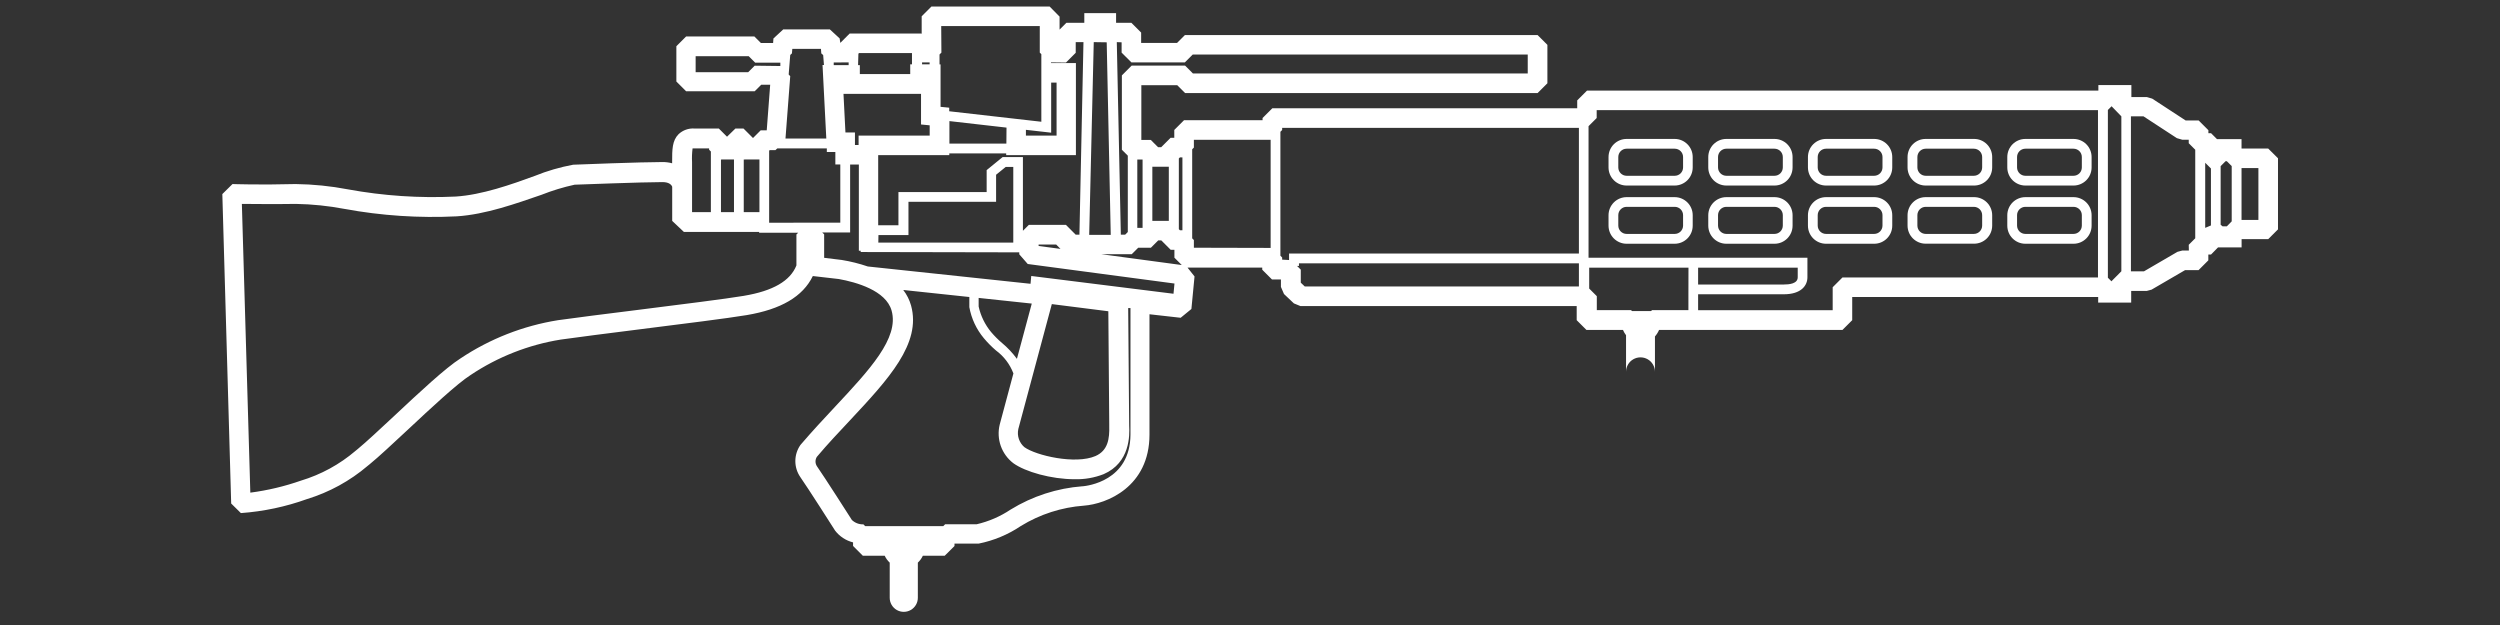 ﻿<?xml version="1.0" encoding="UTF-8" standalone="no"?>
<!DOCTYPE svg PUBLIC "-//W3C//DTD SVG 20010904//EN" "http://www.w3.org/TR/2001/REC-SVG-20010904/DTD/svg10.dtd">
<svg version="1.1" id="Frosty Editor v1.0.4.5" xmlns="http://www.w3.org/2000/svg" d1p1:xlink="http://www.w3.org/1999/xlink" viewBox="0 0 384 96" xmlns:d1p1="xmlns">
  <rect x="0" y="0" width="384" height="96" fill="#333333" stroke="none"/>
  <path stroke="none" fill="none" d="M 128.060,9.980 C 128.823,9.980 129.587,9.980 130.350,9.980 130.350,9.847 130.350,9.713 130.350,9.580 129.573,9.580 128.797,9.580 128.020,9.580 128.033,9.713 128.047,9.847 128.060,9.980 128.060,9.980 128.060,9.980 128.060,9.980 Z " />
  <path stroke="none" fill="none" d="M 121.130,11.450 C 121.210,11.537 121.290,11.623 121.370,11.710 121.127,14.903 120.883,18.097 120.640,21.290 122.730,21.290 124.820,21.290 126.910,21.290 126.717,17.520 126.523,13.750 126.330,9.980 126.403,9.980 126.477,9.980 126.550,9.980 126.510,9.473 126.470,8.967 126.430,8.460 126.333,8.373 126.237,8.287 126.140,8.200 126.123,7.970 126.107,7.740 126.090,7.510 124.623,7.510 123.157,7.510 121.690,7.510 121.673,7.740 121.657,7.970 121.640,8.200 121.553,8.280 121.467,8.360 121.380,8.440 121.297,9.443 121.213,10.447 121.130,11.450 121.130,11.450 121.130,11.450 121.130,11.450 Z " />
  <path stroke="none" fill="none" d="M 144.290,9.880 C 144.343,9.880 144.397,9.880 144.450,9.880 144.457,12.053 144.463,14.227 144.470,16.400 144.913,16.447 145.357,16.493 145.800,16.540 145.800,16.723 145.800,16.907 145.800,17.090 150.520,17.627 155.240,18.163 159.960,18.700 159.960,15.243 159.960,11.787 159.960,8.330 159.880,8.247 159.800,8.163 159.720,8.080 159.720,6.720 159.720,5.360 159.720,4.000 154.670,4.000 149.620,4.000 144.570,4.000 144.570,5.360 144.570,6.720 144.570,8.080 144.477,8.177 144.383,8.273 144.290,8.370 144.290,8.873 144.290,9.377 144.290,9.880 144.290,9.880 144.290,9.880 144.290,9.880 Z " />
  <path stroke="none" fill="none" d="M 141.630,9.580 C 142.017,9.580 142.403,9.580 142.790,9.580 142.790,9.680 142.790,9.780 142.790,9.880 142.403,9.880 142.017,9.880 141.630,9.880 141.630,9.780 141.630,9.680 141.630,9.580 Z " />
  <path stroke="none" fill="none" d="M 155.650,25.630 C 155.263,25.630 154.877,25.630 154.490,25.630 153.997,26.033 153.503,26.437 153.010,26.840 153.010,28.227 153.010,29.613 153.010,31.000 148.517,31.000 144.023,31.000 139.530,31.000 139.530,32.703 139.530,34.407 139.530,36.110 137.993,36.110 136.457,36.110 134.920,36.110 134.920,36.480 134.920,36.850 134.920,37.220 141.830,37.233 148.740,37.247 155.650,37.260 155.650,33.383 155.650,29.507 155.650,25.630 155.650,25.630 155.650,25.630 155.650,25.630 Z " />
  <path stroke="none" fill="none" d="M 119.780,9.580 C 118.493,9.580 117.207,9.580 115.920,9.580 115.600,9.263 115.280,8.947 114.960,8.630 112.270,8.630 109.580,8.630 106.890,8.630 106.890,9.437 106.890,10.243 106.890,11.050 109.580,11.050 112.270,11.050 114.960,11.050 115.280,10.730 115.600,10.410 115.920,10.090 117.193,10.090 118.467,10.090 119.740,10.090 119.753,9.920 119.767,9.750 119.780,9.580 119.780,9.580 119.780,9.580 119.780,9.580 Z " />
  <path stroke="none" fill="none" d="M 132.120,11.420 C 134.700,11.407 137.280,11.393 139.860,11.380 139.860,10.880 139.860,10.380 139.860,9.880 139.950,9.880 140.040,9.880 140.130,9.880 140.130,9.320 140.130,8.760 140.130,8.200 140.113,8.183 140.097,8.167 140.080,8.150 137.370,8.150 134.660,8.150 131.950,8.150 131.917,8.183 131.883,8.217 131.850,8.250 131.850,8.827 131.850,9.403 131.850,9.980 131.940,9.980 132.030,9.980 132.120,9.980 132.120,10.460 132.120,10.940 132.120,11.420 132.120,11.420 132.120,11.420 132.120,11.420 Z " />
  <path stroke="none" fill="none" d="M 106.290,25.470 C 106.290,25.470 106.290,25.470 106.290,25.470 106.290,25.470 106.290,25.470 106.290,25.470 106.290,25.723 106.290,25.977 106.290,26.230 106.290,27.540 106.290,28.610 106.290,28.610 106.290,28.610 106.290,28.610 106.290,28.610 106.290,29.917 106.290,31.223 106.290,32.530 107.253,32.530 108.217,32.530 109.180,32.530 109.180,29.443 109.180,26.357 109.180,23.270 109.090,23.180 109.000,23.090 108.910,23.000 108.910,22.927 108.910,22.853 108.910,22.780 108.160,22.780 107.410,22.780 106.660,22.780 106.567,22.780 106.473,22.780 106.380,22.780 106.284,23.476 106.250,24.178 106.280,24.880 106.283,25.077 106.287,25.273 106.290,25.470 Z " />
  <path stroke="none" fill="none" d="M 153.920,52.690 C 154.775,53.405 155.541,54.221 156.200,55.120 156.960,52.290 157.720,49.460 158.480,46.630 155.760,46.340 153.040,46.050 150.320,45.760 150.320,46.200 150.320,46.640 150.320,47.080 150.636,48.520 151.291,49.864 152.230,51.000 152.746,51.609 153.311,52.174 153.920,52.690 153.920,52.690 153.920,52.690 153.920,52.690 Z " />
  <path stroke="none" fill="none" d="M 157.340,68.690 C 159.130,69.980 165.180,71.390 168.260,70.060 170.260,69.210 170.430,67.350 170.380,65.460 170.380,65.357 170.380,65.253 170.380,65.150 170.333,59.373 170.287,53.597 170.240,47.820 167.347,47.453 164.453,47.087 161.560,46.720 159.843,53.120 158.127,59.520 156.410,65.920 156.189,66.944 156.546,68.007 157.340,68.690 157.340,68.690 157.340,68.690 157.340,68.690 Z " />
  <path stroke="none" fill="none" d="M 114.230,24.500 C 115.033,24.500 115.837,24.500 116.640,24.500 116.640,27.197 116.640,29.893 116.640,32.590 115.837,32.590 115.033,32.590 114.230,32.590 114.230,29.893 114.230,27.197 114.230,24.500 Z " />
  <path stroke="none" fill="none" d="M 133.330,40.940 C 141.663,41.827 149.997,42.713 158.330,43.600 158.367,43.200 158.403,42.800 158.440,42.400 165.723,43.323 173.007,44.247 180.290,45.170 180.340,44.647 180.390,44.123 180.440,43.600 172.927,42.600 165.413,41.600 157.900,40.600 157.467,40.103 157.033,39.607 156.600,39.110 156.600,39.010 156.600,38.910 156.600,38.810 148.480,38.793 140.360,38.777 132.240,38.760 132.240,38.693 132.240,38.627 132.240,38.560 132.147,38.560 132.053,38.560 131.960,38.560 131.960,34.130 131.960,29.700 131.960,25.270 131.513,25.270 131.067,25.270 130.620,25.270 130.620,28.750 130.620,32.230 130.620,35.710 129.180,35.710 127.740,35.710 126.300,35.710 126.397,35.807 126.493,35.903 126.590,36.000 126.590,37.200 126.590,38.400 126.590,39.600 127.503,39.703 128.417,39.807 129.330,39.910 130.689,40.131 132.027,40.465 133.330,40.910 133.330,40.920 133.330,40.930 133.330,40.940 Z " />
  <path stroke="none" fill="none" d="M 110.680,24.500 C 111.363,24.500 112.047,24.500 112.730,24.500 112.730,27.197 112.730,29.893 112.730,32.590 112.047,32.590 111.363,32.590 110.680,32.590 110.680,29.893 110.680,27.197 110.680,24.500 Z " />
  <path stroke="none" fill="none" d="M 122.370,36.000 C 122.460,35.910 122.550,35.820 122.640,35.730 120.640,35.730 118.640,35.730 116.640,35.730 116.640,35.687 116.640,35.643 116.640,35.600 112.787,35.600 108.933,35.600 105.080,35.600 104.483,35.037 103.887,34.473 103.290,33.910 103.290,32.157 103.290,30.403 103.290,28.650 103.180,28.340 102.830,27.930 101.800,27.930 98.800,27.930 88.400,28.320 88.300,28.330 86.557,28.710 84.848,29.231 83.190,29.890 79.370,31.240 74.610,32.890 70.190,33.190 64.407,33.464 58.611,33.064 52.920,32.000 50.460,31.531 47.964,31.273 45.460,31.230 41.810,31.330 38.860,31.310 37.150,31.230 37.573,46.013 37.997,60.797 38.420,75.580 41.063,75.236 43.664,74.619 46.180,73.740 49.271,72.810 52.135,71.247 54.590,69.150 54.700,69.060 54.810,68.970 54.920,68.880 56.230,67.810 58.340,65.880 60.570,63.760 64.430,60.160 68.420,56.430 70.690,54.980 75.209,51.964 80.325,49.958 85.690,49.100 88.290,48.730 92.900,48.100 97.790,47.540 104.530,46.690 111.500,45.820 114.230,45.360 118.710,44.610 121.370,43.070 122.360,40.650 122.340,39.450 122.350,37.470 122.370,36.000 122.370,36.000 122.370,36.000 122.370,36.000 Z " />
  <path stroke="none" fill="none" d="M 145.830,22.060 C 148.750,22.060 151.670,22.060 154.590,22.060 154.590,21.240 154.590,20.420 154.590,19.600 151.663,19.267 148.737,18.933 145.810,18.600 145.817,19.753 145.823,20.907 145.830,22.060 145.830,22.060 145.830,22.060 145.830,22.060 Z " />
  <path stroke="none" fill="none" d="M 177.040,25.610 C 177.883,25.610 178.727,25.610 179.570,25.610 179.570,28.383 179.570,31.157 179.570,33.930 178.727,33.930 177.883,33.930 177.040,33.930 177.040,31.157 177.040,28.383 177.040,25.610 Z " />
  <path stroke="none" fill="none" d="M 181.070,35.200 C 181.123,35.257 181.177,35.313 181.230,35.370 181.360,35.370 181.490,35.370 181.620,35.370 181.620,31.640 181.620,27.910 181.620,24.180 181.490,24.180 181.360,24.180 181.230,24.180 181.177,24.233 181.123,24.287 181.070,24.340 181.070,27.960 181.070,31.580 181.070,35.200 181.070,35.200 181.070,35.200 181.070,35.200 Z " />
  <path stroke="none" fill="none" d="M 173.240,47.300 C 173.290,53.327 173.340,59.353 173.390,65.380 173.390,66.780 173.550,71.040 169.470,72.810 168.057,73.364 166.547,73.629 165.030,73.590 161.390,73.590 157.420,72.430 155.600,71.130 153.781,69.740 152.960,67.403 153.510,65.180 154.210,62.567 154.910,59.953 155.610,57.340 155.074,55.930 154.144,54.705 152.930,53.810 152.259,53.239 151.637,52.614 151.070,51.940 149.926,50.570 149.157,48.926 148.840,47.170 148.840,46.647 148.840,46.123 148.840,45.600 145.457,45.240 142.073,44.880 138.690,44.520 139.238,45.233 139.646,46.044 139.890,46.910 141.530,52.750 136.420,58.210 130.500,64.550 128.830,66.340 127.100,68.190 125.420,70.150 125.142,70.586 125.142,71.144 125.420,71.580 126.540,73.180 130.630,79.580 130.800,79.850 130.800,79.850 130.800,79.850 130.800,79.850 131.275,80.303 131.914,80.545 132.570,80.520 132.660,80.610 132.750,80.700 132.840,80.790 136.840,80.790 140.840,80.790 144.840,80.790 144.933,80.697 145.027,80.603 145.120,80.510 147.520,80.510 149.450,80.510 149.950,80.510 151.812,80.083 153.581,79.321 155.170,78.260 158.516,76.203 162.304,74.976 166.220,74.680 166.980,74.620 173.540,73.880 173.540,66.750 173.540,60.280 173.540,53.810 173.540,47.340 173.440,47.327 173.340,47.313 173.240,47.300 Z " />
  <path stroke="none" fill="none" d="M 174.730,24.500 C 175.000,24.500 175.270,24.500 175.540,24.500 175.540,28.017 175.540,31.533 175.540,35.050 175.270,35.050 175.000,35.050 174.730,35.050 174.730,31.533 174.730,28.017 174.730,24.500 Z " />
  <path stroke="none" fill="none" d="M 244.090,44.310 C 244.480,44.703 244.870,45.097 245.260,45.490 245.260,46.213 245.260,46.937 245.260,47.660 247.013,47.660 248.767,47.660 250.520,47.660 250.570,47.703 250.620,47.747 250.670,47.790 251.643,47.790 252.617,47.790 253.590,47.790 253.643,47.747 253.697,47.703 253.750,47.660 255.610,47.660 257.470,47.660 259.330,47.660 259.330,46.840 259.330,46.020 259.330,45.200 259.330,43.837 259.330,42.473 259.330,41.110 254.250,41.110 249.170,41.110 244.090,41.110 244.090,42.177 244.090,43.243 244.090,44.310 244.090,44.310 244.090,44.310 244.090,44.310 Z " />
  <path stroke="none" fill="none" d="M 324.350,16.320 C 324.160,16.510 323.970,16.700 323.780,16.890 323.780,25.477 323.780,34.063 323.780,42.650 323.970,42.843 324.160,43.037 324.350,43.230 324.350,43.210 324.350,43.190 324.350,43.170 324.850,42.670 325.350,42.170 325.850,41.670 325.850,33.737 325.850,25.803 325.850,17.870 325.350,17.353 324.850,16.837 324.350,16.320 324.350,16.320 324.350,16.320 324.350,16.320 Z " />
  <path stroke="none" fill="none" d="M 342.060,24.790 C 341.993,24.790 341.927,24.790 341.860,24.790 341.607,25.043 341.353,25.297 341.100,25.550 341.100,28.540 341.100,31.530 341.100,34.520 341.197,34.600 341.293,34.680 341.390,34.760 341.613,34.760 341.837,34.760 342.060,34.760 342.310,34.510 342.560,34.260 342.810,34.010 342.810,31.187 342.810,28.363 342.810,25.540 342.560,25.290 342.310,25.040 342.060,24.790 342.060,24.790 342.060,24.790 342.060,24.790 Z " />
  <path stroke="none" fill="none" d="M 157.590,20.830 C 159.157,20.830 160.723,20.830 162.290,20.830 162.290,18.117 162.290,15.403 162.290,12.690 162.013,12.690 161.737,12.690 161.460,12.690 161.460,15.253 161.460,17.817 161.460,20.380 160.170,20.233 158.880,20.087 157.590,19.940 157.590,20.237 157.590,20.533 157.590,20.830 157.590,20.830 157.590,20.830 157.590,20.830 Z " />
  <path stroke="none" fill="none" d="M 131.880,22.270 C 131.880,21.790 131.880,21.310 131.880,20.830 135.527,20.830 139.173,20.830 142.820,20.830 142.820,20.303 142.820,19.777 142.820,19.250 142.373,19.207 141.927,19.163 141.480,19.120 141.477,17.553 141.473,15.987 141.470,14.420 137.500,14.420 133.530,14.420 129.560,14.420 129.660,16.397 129.760,18.373 129.860,20.350 130.347,20.350 130.833,20.350 131.320,20.350 131.320,20.990 131.320,21.630 131.320,22.270 131.507,22.270 131.693,22.270 131.880,22.270 131.880,22.270 131.880,22.270 131.880,22.270 Z " />
  <path stroke="none" fill="none" d="M 129.080,25.270 C 128.827,25.270 128.573,25.270 128.320,25.270 128.320,24.630 128.320,23.990 128.320,23.350 127.883,23.350 127.447,23.350 127.010,23.350 127.000,23.163 126.990,22.977 126.980,22.790 124.453,22.790 121.927,22.790 119.400,22.790 119.303,22.880 119.207,22.970 119.110,23.060 118.817,23.060 118.523,23.060 118.230,23.060 118.200,23.090 118.170,23.120 118.140,23.150 118.140,26.837 118.140,30.523 118.140,34.210 121.787,34.210 125.433,34.210 129.080,34.210 129.080,31.230 129.080,28.250 129.080,25.270 129.080,25.270 129.080,25.270 129.080,25.270 Z " />
  <path stroke="none" fill="none" d="M 159.560,37.760 C 160.680,37.910 161.800,38.060 162.920,38.210 162.703,37.987 162.487,37.763 162.270,37.540 161.367,37.540 160.463,37.540 159.560,37.540 159.560,37.613 159.560,37.687 159.560,37.760 159.560,37.760 159.560,37.760 159.560,37.760 Z " />
  <path stroke="none" fill="none" d="M 161.460,9.690 C 162.737,9.690 164.013,9.690 165.290,9.690 165.290,14.403 165.290,19.117 165.290,23.830 161.723,23.830 158.157,23.830 154.590,23.830 154.590,23.740 154.590,23.650 154.590,23.560 151.673,23.560 148.757,23.560 145.840,23.560 145.840,23.650 145.840,23.740 145.840,23.830 142.200,23.830 138.560,23.830 134.920,23.830 134.920,27.423 134.920,31.017 134.920,34.610 135.957,34.610 136.993,34.610 138.030,34.610 138.030,32.907 138.030,31.203 138.030,29.500 142.523,29.500 147.017,29.500 151.510,29.500 151.510,28.373 151.510,27.247 151.510,26.120 152.327,25.457 153.143,24.793 153.960,24.130 155.023,24.130 156.087,24.130 157.150,24.130 157.150,27.903 157.150,31.677 157.150,35.450 157.453,35.147 157.757,34.843 158.060,34.540 159.963,34.540 161.867,34.540 163.770,34.540 164.270,35.043 164.770,35.547 165.270,36.050 165.457,36.050 165.643,36.050 165.830,36.050 166.040,26.190 166.250,16.330 166.460,6.470 166.063,6.470 165.667,6.470 165.270,6.470 165.270,7.007 165.270,7.543 165.270,8.080 164.770,8.580 164.270,9.080 163.770,9.580 163.000,9.580 162.230,9.580 161.460,9.580 161.460,9.617 161.460,9.653 161.460,9.690 161.460,9.690 161.460,9.690 161.460,9.690 Z " />
  <path stroke="none" fill="none" d="M 172.810,36.050 C 172.950,35.913 173.090,35.777 173.230,35.640 173.230,31.730 173.230,27.820 173.230,23.910 172.927,23.607 172.623,23.303 172.320,23.000 172.320,19.197 172.320,15.393 172.320,11.590 172.820,11.090 173.320,10.590 173.820,10.090 176.557,10.090 179.293,10.090 182.030,10.090 182.430,10.490 182.830,10.890 183.230,11.290 200.380,11.290 217.530,11.290 234.680,11.290 234.680,10.323 234.680,9.357 234.680,8.390 217.530,8.390 200.380,8.390 183.230,8.390 182.830,8.787 182.430,9.183 182.030,9.580 179.293,9.580 176.557,9.580 173.820,9.580 173.320,9.080 172.820,8.580 172.320,8.080 172.320,7.543 172.320,7.007 172.320,6.470 172.057,6.470 171.793,6.470 171.530,6.470 171.737,16.330 171.943,26.190 172.150,36.050 172.370,36.050 172.590,36.050 172.810,36.050 172.810,36.050 172.810,36.050 172.810,36.050 Z " />
  <path stroke="none" fill="none" d="M 170.650,36.050 C 170.443,26.190 170.237,16.330 170.030,6.470 169.340,6.470 168.650,6.470 167.960,6.470 167.753,16.330 167.547,26.190 167.340,36.050 168.443,36.050 169.547,36.050 170.650,36.050 170.650,36.050 170.650,36.050 170.650,36.050 Z " />
  <path stroke="none" fill="none" d="M 265.170,22.840 C 267.630,22.840 270.090,22.840 272.550,22.840 273.257,22.840 273.830,23.413 273.830,24.120 273.830,24.650 273.830,25.180 273.830,25.710 273.830,26.417 273.257,26.990 272.550,26.990 270.090,26.990 267.630,26.990 265.170,26.990 264.463,26.990 263.890,26.417 263.890,25.710 263.890,25.180 263.890,24.650 263.890,24.120 263.890,23.413 264.463,22.840 265.170,22.840 265.170,22.840 265.170,22.840 265.170,22.840 Z " />
  <path stroke="none" fill="none" d="M 180.370,38.370 C 180.180,38.370 179.990,38.370 179.800,38.370 179.320,37.890 178.840,37.410 178.360,36.930 178.200,36.930 178.040,36.930 177.880,36.930 177.510,37.303 177.140,37.677 176.770,38.050 176.120,38.050 175.470,38.050 174.820,38.050 174.487,38.383 174.153,38.717 173.820,39.050 172.273,39.050 170.727,39.050 169.180,39.050 173.287,39.603 177.393,40.157 181.500,40.710 181.123,40.333 180.747,39.957 180.370,39.580 180.370,39.177 180.370,38.773 180.370,38.370 180.370,38.370 180.370,38.370 180.370,38.370 Z " />
  <path stroke="none" fill="none" d="M 295.800,22.840 C 298.260,22.840 300.720,22.840 303.180,22.840 303.887,22.840 304.460,23.413 304.460,24.120 304.460,24.650 304.460,25.180 304.460,25.710 304.460,26.417 303.887,26.990 303.180,26.990 300.720,26.990 298.260,26.990 295.800,26.990 295.093,26.990 294.520,26.417 294.520,25.710 294.520,25.180 294.520,24.650 294.520,24.120 294.520,23.413 295.093,22.840 295.800,22.840 295.800,22.840 295.800,22.840 295.800,22.840 Z " />
  <path stroke="none" fill="none" d="M 280.480,31.780 C 282.940,31.780 285.400,31.780 287.860,31.780 288.567,31.780 289.140,32.353 289.140,33.060 289.140,33.590 289.140,34.120 289.140,34.650 289.140,35.357 288.567,35.930 287.860,35.930 285.400,35.930 282.940,35.930 280.480,35.930 279.773,35.930 279.200,35.357 279.200,34.650 279.200,34.120 279.200,33.590 279.200,33.060 279.200,32.353 279.773,31.780 280.480,31.780 280.480,31.780 280.480,31.780 280.480,31.780 Z " />
  <path stroke="none" fill="none" d="M 311.110,31.780 C 313.570,31.780 316.030,31.780 318.490,31.780 319.197,31.780 319.770,32.353 319.770,33.060 319.770,33.590 319.770,34.120 319.770,34.650 319.770,35.357 319.197,35.930 318.490,35.930 316.030,35.930 313.570,35.930 311.110,35.930 310.403,35.930 309.830,35.357 309.830,34.650 309.830,34.120 309.830,33.590 309.830,33.060 309.830,32.353 310.403,31.780 311.110,31.780 311.110,31.780 311.110,31.780 311.110,31.780 Z " />
  <path stroke="none" fill="none" d="M 280.480,22.840 C 282.940,22.840 285.400,22.840 287.860,22.840 288.567,22.840 289.140,23.413 289.140,24.120 289.140,24.650 289.140,25.180 289.140,25.710 289.140,26.417 288.567,26.990 287.860,26.990 285.400,26.990 282.940,26.990 280.480,26.990 279.773,26.990 279.200,26.417 279.200,25.710 279.200,25.180 279.200,24.650 279.200,24.120 279.200,23.413 279.773,22.840 280.480,22.840 280.480,22.840 280.480,22.840 280.480,22.840 Z " />
  <path stroke="none" fill="none" d="M 295.800,31.780 C 298.260,31.780 300.720,31.780 303.180,31.780 303.887,31.780 304.460,32.353 304.460,33.060 304.460,33.590 304.460,34.120 304.460,34.650 304.460,35.357 303.887,35.930 303.180,35.930 300.720,35.930 298.260,35.930 295.800,35.930 295.093,35.930 294.520,35.357 294.520,34.650 294.520,34.120 294.520,33.590 294.520,33.060 294.520,32.353 295.093,31.780 295.800,31.780 295.800,31.780 295.800,31.780 295.800,31.780 Z " />
  <path stroke="none" fill="none" d="M 311.110,22.840 C 313.570,22.840 316.030,22.840 318.490,22.840 319.197,22.840 319.770,23.413 319.770,24.120 319.770,24.650 319.770,25.180 319.770,25.710 319.770,26.417 319.197,26.990 318.490,26.990 316.030,26.990 313.570,26.990 311.110,26.990 310.403,26.990 309.830,26.417 309.830,25.710 309.830,25.180 309.830,24.650 309.830,24.120 309.830,23.413 310.403,22.840 311.110,22.840 311.110,22.840 311.110,22.840 311.110,22.840 Z " />
  <path stroke="none" fill="none" d="M 344.310,25.810 C 345.173,25.810 346.037,25.810 346.900,25.810 346.900,28.453 346.900,31.097 346.900,33.740 346.037,33.740 345.173,33.740 344.310,33.740 344.310,31.097 344.310,28.453 344.310,25.810 Z " />
  <path stroke="none" fill="none" d="M 276.130,42.590 C 276.130,42.097 276.130,41.603 276.130,41.110 271.030,41.110 265.930,41.110 260.830,41.110 260.830,41.973 260.830,42.837 260.830,43.700 265.220,43.700 269.610,43.700 274.000,43.700 274.800,43.700 276.130,43.550 276.130,42.590 276.130,42.590 276.130,42.590 276.130,42.590 Z " />
  <path stroke="none" fill="none" d="M 339.600,25.790 C 339.307,25.497 339.013,25.203 338.720,24.910 338.720,28.257 338.720,31.603 338.720,34.950 339.013,34.813 339.307,34.677 339.600,34.540 339.600,31.623 339.600,28.707 339.600,25.790 339.600,25.790 339.600,25.790 339.600,25.790 Z " />
  <path stroke="none" fill="none" d="M 337.220,22.970 C 336.883,22.633 336.547,22.297 336.210,21.960 336.210,21.793 336.210,21.627 336.210,21.460 335.883,21.460 335.557,21.460 335.230,21.460 334.960,21.380 334.690,21.300 334.420,21.220 332.710,20.103 331.000,18.987 329.290,17.870 328.643,17.870 327.997,17.870 327.350,17.870 327.350,25.803 327.350,33.737 327.350,41.670 328.010,41.670 328.670,41.670 329.330,41.670 331.047,40.673 332.763,39.677 334.480,38.680 334.730,38.613 334.980,38.547 335.230,38.480 335.557,38.480 335.883,38.480 336.210,38.480 336.210,38.183 336.210,37.887 336.210,37.590 336.547,37.250 336.883,36.910 337.220,36.570 337.220,32.037 337.220,27.503 337.220,22.970 337.220,22.970 337.220,22.970 337.220,22.970 Z " />
  <path stroke="none" fill="none" d="M 318.530,28.490 C 316.053,28.490 313.577,28.490 311.100,28.490 310.363,28.490 309.656,28.197 309.134,27.676 308.613,27.154 308.320,26.447 308.320,25.710 308.320,25.177 308.320,24.643 308.320,24.110 308.320,23.373 308.613,22.666 309.134,22.144 309.656,21.623 310.363,21.330 311.100,21.330 313.563,21.330 316.027,21.330 318.490,21.330 319.227,21.330 319.934,21.623 320.456,22.144 320.977,22.666 321.270,23.373 321.270,24.110 321.270,24.643 321.270,25.177 321.270,25.710 321.270,26.447 320.977,27.154 320.456,27.676 319.934,28.197 319.227,28.490 318.490,28.490 318.503,28.490 318.517,28.490 318.530,28.490 Z M 321.310,34.650 C 321.310,36.185 320.065,37.430 318.530,37.430 316.053,37.430 313.577,37.430 311.100,37.430 309.565,37.430 308.320,36.185 308.320,34.650 308.320,34.117 308.320,33.583 308.320,33.050 308.320,32.313 308.613,31.606 309.134,31.084 309.656,30.563 310.363,30.270 311.100,30.270 313.563,30.270 316.027,30.270 318.490,30.270 319.227,30.270 319.934,30.563 320.456,31.084 320.977,31.606 321.270,32.313 321.270,33.050 321.283,33.583 321.297,34.117 321.310,34.650 Z M 306.000,25.720 C 306.000,26.457 305.707,27.164 305.186,27.686 304.664,28.207 303.957,28.500 303.220,28.500 300.757,28.500 298.293,28.500 295.830,28.500 295.082,28.513 294.361,28.225 293.828,27.700 293.296,27.175 292.997,26.458 293.000,25.710 293.000,25.177 293.000,24.643 293.000,24.110 293.000,23.373 293.293,22.666 293.814,22.144 294.336,21.623 295.043,21.330 295.780,21.330 298.243,21.330 300.707,21.330 303.170,21.330 303.918,21.317 304.639,21.605 305.172,22.130 305.704,22.655 306.003,23.372 306.000,24.120 306.000,24.653 306.000,25.187 306.000,25.720 Z M 306.000,34.650 C 306.000,36.185 304.755,37.430 303.220,37.430 300.757,37.430 298.293,37.430 295.830,37.430 295.084,37.443 294.364,37.156 293.832,36.634 293.300,36.111 293.000,35.396 293.000,34.650 293.000,34.117 293.000,33.583 293.000,33.050 293.000,32.313 293.293,31.606 293.814,31.084 294.336,30.563 295.043,30.270 295.780,30.270 298.243,30.270 300.707,30.270 303.170,30.270 303.916,30.257 304.636,30.544 305.168,31.066 305.700,31.589 306.000,32.304 306.000,33.050 306.000,33.583 306.000,34.117 306.000,34.650 Z M 290.620,25.720 C 290.620,26.457 290.327,27.164 289.806,27.686 289.284,28.207 288.577,28.500 287.840,28.500 285.377,28.500 282.913,28.500 280.450,28.500 279.713,28.500 279.006,28.207 278.484,27.686 277.963,27.164 277.670,26.457 277.670,25.720 277.670,25.187 277.670,24.653 277.670,24.120 277.670,23.383 277.963,22.676 278.484,22.154 279.006,21.633 279.713,21.340 280.450,21.340 282.913,21.340 285.377,21.340 287.840,21.340 288.577,21.340 289.284,21.633 289.806,22.154 290.327,22.676 290.620,23.383 290.620,24.120 290.620,24.653 290.620,25.187 290.620,25.720 Z M 290.620,34.650 C 290.620,36.185 289.375,37.430 287.840,37.430 285.377,37.430 282.913,37.430 280.450,37.430 278.915,37.430 277.670,36.185 277.670,34.650 277.670,34.117 277.670,33.583 277.670,33.050 277.670,32.313 277.963,31.606 278.484,31.084 279.006,30.563 279.713,30.270 280.450,30.270 282.913,30.270 285.377,30.270 287.840,30.270 288.577,30.270 289.284,30.563 289.806,31.084 290.327,31.606 290.620,32.313 290.620,33.050 290.620,33.583 290.620,34.117 290.620,34.650 Z M 275.310,25.720 C 275.310,26.457 275.017,27.164 274.496,27.686 273.974,28.207 273.267,28.500 272.530,28.500 270.067,28.500 267.603,28.500 265.140,28.500 264.403,28.500 263.696,28.207 263.174,27.686 262.653,27.164 262.360,26.457 262.360,25.720 262.360,25.187 262.360,24.653 262.360,24.120 262.360,23.383 262.653,22.676 263.174,22.154 263.696,21.633 264.403,21.340 265.140,21.340 267.603,21.340 270.067,21.340 272.530,21.340 273.267,21.340 273.974,21.633 274.496,22.154 275.017,22.676 275.310,23.383 275.310,24.120 275.310,24.653 275.310,25.187 275.310,25.720 Z M 275.310,34.650 C 275.310,36.185 274.065,37.430 272.530,37.430 270.067,37.430 267.603,37.430 265.140,37.430 263.605,37.430 262.360,36.185 262.360,34.650 262.360,34.117 262.360,33.583 262.360,33.050 262.360,32.313 262.653,31.606 263.174,31.084 263.696,30.563 264.403,30.270 265.140,30.270 267.603,30.270 270.067,30.270 272.530,30.270 273.267,30.270 273.974,30.563 274.496,31.084 275.017,31.606 275.310,32.313 275.310,33.050 275.310,33.583 275.310,34.117 275.310,34.650 Z M 260.000,25.720 C 260.000,26.457 259.707,27.164 259.186,27.686 258.664,28.207 257.957,28.500 257.220,28.500 254.757,28.500 252.293,28.500 249.830,28.500 249.093,28.500 248.386,28.207 247.864,27.686 247.343,27.164 247.050,26.457 247.050,25.720 247.050,25.187 247.050,24.653 247.050,24.120 247.050,23.383 247.343,22.676 247.864,22.154 248.386,21.633 249.093,21.340 249.830,21.340 252.293,21.340 254.757,21.340 257.220,21.340 257.957,21.340 258.664,21.633 259.186,22.154 259.707,22.676 260.000,23.383 260.000,24.120 260.000,24.653 260.000,25.187 260.000,25.720 Z M 260.000,34.650 C 260.000,36.185 258.755,37.430 257.220,37.430 254.757,37.430 252.293,37.430 249.830,37.430 248.295,37.430 247.050,36.185 247.050,34.650 247.050,34.117 247.050,33.583 247.050,33.050 247.050,32.313 247.343,31.606 247.864,31.084 248.386,30.563 249.093,30.270 249.830,30.270 252.293,30.270 254.757,30.270 257.220,30.270 258.755,30.270 260.000,31.515 260.000,33.050 260.000,33.583 260.000,34.117 260.000,34.650 Z M 322.280,16.920 C 296.613,16.920 270.947,16.920 245.280,16.920 245.280,17.323 245.280,17.727 245.280,18.130 244.853,18.547 244.427,18.963 244.000,19.380 244.000,26.123 244.000,32.867 244.000,39.610 255.207,39.610 266.413,39.610 277.620,39.610 277.620,40.610 277.620,41.610 277.620,42.610 277.620,43.870 276.620,45.220 274.000,45.220 269.610,45.220 265.220,45.220 260.830,45.220 260.830,46.040 260.830,46.860 260.830,47.680 267.720,47.680 274.610,47.680 281.500,47.680 281.500,46.493 281.500,45.307 281.500,44.120 282.000,43.620 282.500,43.120 283.000,42.620 296.093,42.620 309.187,42.620 322.280,42.620 322.280,34.053 322.280,25.487 322.280,16.920 Z " />
  <path stroke="none" fill="none" d="M 242.510,43.970 C 242.510,42.793 242.510,41.617 242.510,40.440 228.183,40.440 213.857,40.440 199.530,40.440 199.530,40.577 199.530,40.713 199.530,40.850 199.430,40.850 199.330,40.850 199.230,40.850 199.420,41.037 199.610,41.223 199.800,41.410 199.800,42.077 199.800,42.743 199.800,43.410 200.003,43.603 200.207,43.797 200.410,43.990 214.443,43.990 228.477,43.990 242.510,43.990 242.510,43.983 242.510,43.977 242.510,43.970 242.510,43.970 242.510,43.970 242.510,43.970 Z " />
  <path stroke="none" fill="none" d="M 265.170,31.780 C 267.630,31.780 270.090,31.780 272.550,31.780 273.257,31.780 273.830,32.353 273.830,33.060 273.830,33.590 273.830,34.120 273.830,34.650 273.830,35.357 273.257,35.930 272.550,35.930 270.090,35.930 267.630,35.930 265.170,35.930 264.463,35.930 263.890,35.357 263.890,34.650 263.890,34.120 263.890,33.590 263.890,33.060 263.890,32.353 264.463,31.780 265.170,31.780 265.170,31.780 265.170,31.780 265.170,31.780 Z " />
  <path stroke="none" fill="none" d="M 249.860,22.840 C 252.320,22.840 254.780,22.840 257.240,22.840 257.947,22.840 258.520,23.413 258.520,24.120 258.520,24.650 258.520,25.180 258.520,25.710 258.520,26.417 257.947,26.990 257.240,26.990 254.780,26.990 252.320,26.990 249.860,26.990 249.153,26.990 248.580,26.417 248.580,25.710 248.580,25.180 248.580,24.650 248.580,24.120 248.580,23.413 249.153,22.840 249.860,22.840 249.860,22.840 249.860,22.840 249.860,22.840 Z " />
  <path stroke="none" fill="none" d="M 198.030,38.940 C 212.857,38.940 227.683,38.940 242.510,38.940 242.510,32.503 242.510,26.067 242.510,19.630 227.317,19.630 212.123,19.630 196.930,19.630 196.930,19.743 196.930,19.857 196.930,19.970 196.840,20.060 196.750,20.150 196.660,20.240 196.660,26.597 196.660,32.953 196.660,39.310 196.750,39.400 196.840,39.490 196.930,39.580 196.930,39.690 196.930,39.800 196.930,39.910 197.297,39.910 197.663,39.910 198.030,39.910 198.030,39.587 198.030,39.263 198.030,38.940 198.030,38.940 198.030,38.940 198.030,38.940 Z " />
  <path stroke="none" fill="none" d="M 195.160,21.470 C 191.230,21.470 187.300,21.470 183.370,21.470 183.370,21.873 183.370,22.277 183.370,22.680 183.287,22.763 183.203,22.847 183.120,22.930 183.120,27.490 183.120,32.050 183.120,36.610 183.203,36.697 183.287,36.783 183.370,36.870 183.370,37.273 183.370,37.677 183.370,38.080 187.300,38.080 191.230,38.080 195.160,38.080 195.160,32.543 195.160,27.007 195.160,21.470 195.160,21.470 195.160,21.470 195.160,21.470 Z " />
  <path stroke="none" fill="none" d="M 249.860,31.780 C 252.320,31.780 254.780,31.780 257.240,31.780 257.947,31.780 258.520,32.353 258.520,33.060 258.520,33.590 258.520,34.120 258.520,34.650 258.520,35.357 257.947,35.930 257.240,35.930 254.780,35.930 252.320,35.930 249.860,35.930 249.153,35.930 248.580,35.357 248.580,34.650 248.580,34.120 248.580,33.590 248.580,33.060 248.580,32.353 249.153,31.780 249.860,31.780 249.860,31.780 249.860,31.780 249.860,31.780 Z " />
  <path stroke="none" fill="#ffffffff" d="M 346.890,33.780 C 346.027,33.780 345.163,33.780 344.300,33.780 344.300,31.123 344.300,28.467 344.300,25.810 345.163,25.810 346.027,25.810 346.890,25.810 346.890,28.467 346.890,31.123 346.890,33.780 Z M 338.720,35.000 C 338.720,31.667 338.720,28.333 338.720,25.000 339.013,25.293 339.307,25.587 339.600,25.880 339.600,28.797 339.600,31.713 339.600,34.630 339.307,34.753 339.013,34.877 338.720,35.000 Z M 336.210,38.480 C 335.877,38.480 335.543,38.480 335.210,38.480 334.960,38.547 334.710,38.613 334.460,38.680 332.743,39.680 331.027,40.680 329.310,41.680 328.643,41.680 327.977,41.680 327.310,41.680 327.310,33.743 327.310,25.807 327.310,17.870 327.953,17.870 328.597,17.870 329.240,17.870 330.950,18.987 332.660,20.103 334.370,21.220 334.643,21.300 334.917,21.380 335.190,21.460 335.523,21.460 335.857,21.460 336.190,21.460 336.190,21.640 336.190,21.820 336.190,22.000 336.523,22.333 336.857,22.667 337.190,23.000 337.190,27.533 337.190,32.067 337.190,36.600 336.857,36.933 336.523,37.267 336.190,37.600 336.197,37.893 336.203,38.187 336.210,38.480 Z M 260.830,43.700 C 260.830,42.837 260.830,41.973 260.830,41.110 265.930,41.110 271.030,41.110 276.130,41.110 276.130,41.603 276.130,42.097 276.130,42.590 276.130,43.590 274.800,43.700 274.010,43.700 269.617,43.700 265.223,43.700 260.830,43.700 Z M 283.000,42.620 C 282.500,43.120 282.000,43.620 281.500,44.120 281.500,45.297 281.500,46.473 281.500,47.650 274.610,47.650 267.720,47.650 260.830,47.650 260.830,46.833 260.830,46.017 260.830,45.200 265.220,45.200 269.610,45.200 274.000,45.200 276.670,45.200 277.620,43.850 277.620,42.590 277.620,41.590 277.620,40.590 277.620,39.590 266.413,39.590 255.207,39.590 244.000,39.590 244.000,32.853 244.000,26.117 244.000,19.380 244.417,18.963 244.833,18.547 245.250,18.130 245.250,17.727 245.250,17.323 245.250,16.920 270.917,16.920 296.583,16.920 322.250,16.920 322.250,25.487 322.250,34.053 322.250,42.620 309.167,42.620 296.083,42.620 283.000,42.620 Z M 200.410,44.000 C 200.207,43.807 200.003,43.613 199.800,43.420 199.800,42.753 199.800,42.087 199.800,41.420 199.610,41.230 199.420,41.040 199.230,40.850 199.327,40.850 199.423,40.850 199.520,40.850 199.520,40.717 199.520,40.583 199.520,40.450 213.853,40.450 228.187,40.450 242.520,40.450 242.520,41.633 242.520,42.817 242.520,44.000 228.483,44.000 214.447,44.000 200.410,44.000 Z M 196.940,39.880 C 196.940,39.770 196.940,39.660 196.940,39.550 196.850,39.460 196.760,39.370 196.670,39.280 196.670,32.933 196.670,26.587 196.670,20.240 196.760,20.150 196.850,20.060 196.940,19.970 196.940,19.860 196.940,19.750 196.940,19.640 212.133,19.640 227.327,19.640 242.520,19.640 242.520,26.073 242.520,32.507 242.520,38.940 227.680,38.940 212.840,38.940 198.000,38.940 198.000,39.273 198.000,39.607 198.000,39.940 197.647,39.920 197.293,39.900 196.940,39.880 Z M 183.380,38.050 C 183.380,37.657 183.380,37.263 183.380,36.870 183.293,36.783 183.207,36.697 183.120,36.610 183.120,32.050 183.120,27.490 183.120,22.930 183.207,22.843 183.293,22.757 183.380,22.670 183.380,22.270 183.380,21.870 183.380,21.470 187.310,21.470 191.240,21.470 195.170,21.470 195.170,27.007 195.170,32.543 195.170,38.080 191.240,38.070 187.310,38.060 183.380,38.050 Z M 169.190,39.050 C 170.737,39.050 172.283,39.050 173.830,39.050 174.163,38.717 174.497,38.383 174.830,38.050 175.480,38.050 176.130,38.050 176.780,38.050 177.153,37.677 177.527,37.303 177.900,36.930 178.060,36.930 178.220,36.930 178.380,36.930 178.860,37.410 179.340,37.890 179.820,38.370 180.010,38.370 180.200,38.370 180.390,38.370 180.390,38.773 180.390,39.177 180.390,39.580 180.767,39.957 181.143,40.333 181.520,40.710 177.410,40.157 173.300,39.603 169.190,39.050 Z M 166.280,74.690 C 162.364,74.986 158.576,76.213 155.230,78.270 153.639,79.335 151.866,80.101 150.000,80.530 149.500,80.530 147.560,80.530 145.170,80.530 145.077,80.623 144.983,80.717 144.890,80.810 140.890,80.810 136.890,80.810 132.890,80.810 132.800,80.720 132.710,80.630 132.620,80.540 131.964,80.565 131.325,80.323 130.850,79.870 130.850,79.870 130.850,79.870 130.850,79.870 130.680,79.600 126.590,73.200 125.470,71.600 125.192,71.164 125.192,70.606 125.470,70.170 127.150,68.170 128.880,66.360 130.550,64.570 136.470,58.240 141.550,52.770 139.940,46.930 139.696,46.064 139.288,45.253 138.740,44.540 142.123,44.900 145.507,45.260 148.890,45.620 148.890,46.140 148.890,46.660 148.890,47.180 149.207,48.937 149.976,50.580 151.120,51.950 151.687,52.627 152.309,53.256 152.980,53.830 154.194,54.725 155.124,55.950 155.660,57.360 154.960,59.973 154.260,62.587 153.560,65.200 153.010,67.423 153.831,69.760 155.650,71.150 157.470,72.460 161.440,73.610 165.080,73.610 166.597,73.649 168.107,73.384 169.520,72.830 173.600,71.060 173.520,66.830 173.440,65.400 173.390,59.373 173.340,53.347 173.290,47.320 173.407,47.320 173.523,47.320 173.640,47.320 173.640,53.803 173.640,60.287 173.640,66.770 173.590,73.900 167.000,74.630 166.270,74.700 166.273,74.697 166.277,74.693 166.280,74.690 Z M 156.410,65.910 C 158.127,59.510 159.843,53.110 161.560,46.710 164.453,47.077 167.347,47.443 170.240,47.810 170.287,53.587 170.333,59.363 170.380,65.140 170.380,65.243 170.380,65.347 170.380,65.450 170.430,67.340 170.210,69.200 168.260,70.050 165.180,71.380 159.120,69.970 157.340,68.680 156.550,67.999 156.193,66.941 156.410,65.920 156.410,65.917 156.410,65.913 156.410,65.910 Z M 150.320,45.760 C 153.040,46.050 155.760,46.340 158.480,46.630 157.720,49.460 156.960,52.290 156.200,55.120 155.541,54.221 154.775,53.405 153.920,52.690 153.311,52.174 152.746,51.609 152.230,51.000 151.291,49.864 150.636,48.520 150.320,47.080 150.320,46.640 150.320,46.200 150.320,45.760 Z M 126.590,39.600 C 126.590,38.400 126.590,37.200 126.590,36.000 126.493,35.903 126.397,35.807 126.300,35.710 127.727,35.710 129.153,35.710 130.580,35.710 130.580,32.230 130.580,28.750 130.580,25.270 131.027,25.270 131.473,25.270 131.920,25.270 131.920,29.683 131.920,34.097 131.920,38.510 132.013,38.510 132.107,38.510 132.200,38.510 132.200,38.577 132.200,38.643 132.200,38.710 140.320,38.727 148.440,38.743 156.560,38.760 156.560,38.860 156.560,38.960 156.560,39.060 156.993,39.557 157.427,40.053 157.860,40.550 165.373,41.550 172.887,42.550 180.400,43.550 180.350,44.073 180.300,44.597 180.250,45.120 172.967,44.210 165.683,43.300 158.400,42.390 158.363,42.790 158.327,43.190 158.290,43.590 149.957,42.703 141.623,41.817 133.290,40.930 133.290,40.930 133.290,40.930 133.290,40.930 131.987,40.485 130.649,40.151 129.290,39.930 128.390,39.820 127.490,39.710 126.590,39.600 Z M 114.260,45.440 C 111.530,45.900 104.560,46.770 97.820,47.620 92.940,48.230 88.320,48.810 85.720,49.180 80.355,50.038 75.239,52.044 70.720,55.060 68.440,56.510 64.450,60.230 60.600,63.840 58.370,65.920 56.260,67.890 54.950,68.970 54.840,69.060 54.730,69.150 54.620,69.240 52.165,71.337 49.301,72.900 46.210,73.830 43.694,74.709 41.093,75.326 38.450,75.670 38.017,60.887 37.583,46.103 37.150,31.320 38.860,31.320 41.810,31.380 45.460,31.320 47.964,31.363 50.460,31.621 52.920,32.090 58.600,33.135 64.382,33.517 70.150,33.230 74.610,32.950 79.360,31.230 83.150,29.930 84.808,29.271 86.517,28.750 88.260,28.370 88.360,28.370 98.710,27.970 101.760,27.970 102.760,27.970 103.140,28.380 103.250,28.690 103.250,30.437 103.250,32.183 103.250,33.930 103.847,34.493 104.443,35.057 105.040,35.620 108.893,35.620 112.747,35.620 116.600,35.620 116.600,35.663 116.600,35.707 116.600,35.750 118.600,35.750 120.600,35.750 122.600,35.750 122.510,35.840 122.420,35.930 122.330,36.020 122.330,37.510 122.330,39.490 122.330,40.770 121.390,43.150 118.730,44.690 114.250,45.440 114.253,45.440 114.257,45.440 114.260,45.440 Z M 106.390,22.790 C 106.483,22.790 106.577,22.790 106.670,22.790 107.420,22.790 108.170,22.790 108.920,22.790 108.920,22.860 108.920,22.930 108.920,23.000 109.010,23.090 109.100,23.180 109.190,23.270 109.190,26.373 109.190,29.477 109.190,32.580 108.227,32.580 107.263,32.580 106.300,32.580 106.300,31.273 106.300,29.967 106.300,28.660 106.300,28.660 106.300,28.660 106.300,28.660 106.300,28.660 106.300,27.590 106.300,26.280 106.300,26.027 106.300,25.773 106.300,25.520 106.300,25.520 106.300,25.520 106.300,25.520 106.300,25.313 106.300,25.107 106.300,24.900 106.263,24.196 106.290,23.489 106.380,22.790 106.383,22.790 106.387,22.790 106.390,22.790 Z M 112.740,24.490 C 112.740,27.187 112.740,29.883 112.740,32.580 112.073,32.580 111.407,32.580 110.740,32.580 110.740,29.887 110.740,27.193 110.740,24.500 111.407,24.497 112.073,24.493 112.740,24.490 Z M 116.650,24.490 C 116.650,27.187 116.650,29.883 116.650,32.580 115.847,32.580 115.043,32.580 114.240,32.580 114.240,29.887 114.240,27.193 114.240,24.500 115.043,24.497 115.847,24.493 116.650,24.490 Z M 115.920,10.090 C 115.587,10.423 115.253,10.757 114.920,11.090 112.230,11.090 109.540,11.090 106.850,11.090 106.850,10.270 106.850,9.450 106.850,8.630 109.567,8.630 112.283,8.630 115.000,8.630 115.333,8.963 115.667,9.297 116.000,9.630 117.287,9.630 118.573,9.630 119.860,9.630 119.860,9.800 119.860,9.970 119.860,10.140 118.547,10.123 117.233,10.107 115.920,10.090 Z M 121.700,7.510 C 123.167,7.510 124.633,7.510 126.100,7.510 126.117,7.740 126.133,7.970 126.150,8.200 126.247,8.287 126.343,8.373 126.440,8.460 126.480,8.967 126.520,9.473 126.560,9.980 126.487,9.980 126.413,9.980 126.340,9.980 126.533,13.747 126.727,17.513 126.920,21.280 124.830,21.280 122.740,21.280 120.650,21.280 120.893,18.087 121.137,14.893 121.380,11.700 121.300,11.613 121.220,11.527 121.140,11.440 121.220,10.440 121.300,9.440 121.380,8.440 121.467,8.360 121.553,8.280 121.640,8.200 121.660,7.970 121.680,7.740 121.700,7.510 Z M 130.350,9.580 C 130.350,9.720 130.350,9.860 130.350,10.000 129.587,10.000 128.823,10.000 128.060,10.000 128.060,9.867 128.060,9.733 128.060,9.600 128.823,9.593 129.587,9.587 130.350,9.580 Z M 144.570,4.000 C 149.617,4.000 154.663,4.000 159.710,4.000 159.710,5.360 159.710,6.720 159.710,8.080 159.790,8.160 159.870,8.240 159.950,8.320 159.950,11.780 159.950,15.240 159.950,18.700 155.233,18.163 150.517,17.627 145.800,17.090 145.800,16.907 145.800,16.723 145.800,16.540 145.357,16.497 144.913,16.453 144.470,16.410 144.470,14.237 144.470,12.063 144.470,9.890 144.417,9.890 144.363,9.890 144.310,9.890 144.310,9.383 144.310,8.877 144.310,8.370 144.407,8.273 144.503,8.177 144.600,8.080 144.590,6.720 144.580,5.360 144.570,4.000 Z M 134.930,36.110 C 136.467,36.110 138.003,36.110 139.540,36.110 139.540,34.407 139.540,32.703 139.540,31.000 144.027,31.000 148.513,31.000 153.000,31.000 153.000,29.613 153.000,28.227 153.000,26.840 153.493,26.440 153.987,26.040 154.480,25.640 154.867,25.640 155.253,25.640 155.640,25.640 155.640,29.513 155.640,33.387 155.640,37.260 148.730,37.260 141.820,37.260 134.910,37.260 134.917,36.877 134.923,36.493 134.930,36.110 Z M 131.850,8.250 C 131.883,8.217 131.917,8.183 131.950,8.150 134.660,8.150 137.370,8.150 140.080,8.150 140.080,8.150 140.080,8.150 140.080,8.150 140.080,8.727 140.080,9.303 140.080,9.880 139.990,9.880 139.900,9.880 139.810,9.880 139.810,10.380 139.810,10.880 139.810,11.380 137.230,11.380 134.650,11.380 132.070,11.380 132.070,10.920 132.070,10.460 132.070,10.000 131.980,10.000 131.890,10.000 131.800,10.000 131.817,9.417 131.833,8.833 131.850,8.250 Z M 142.790,9.880 C 142.403,9.880 142.017,9.880 141.630,9.880 141.630,9.780 141.630,9.680 141.630,9.580 142.017,9.580 142.403,9.580 142.790,9.580 142.790,9.680 142.790,9.780 142.790,9.880 Z M 154.580,22.060 C 151.663,22.060 148.747,22.060 145.830,22.060 145.830,20.907 145.830,19.753 145.830,18.600 148.753,18.933 151.677,19.267 154.600,19.600 154.593,20.420 154.587,21.240 154.580,22.060 Z M 161.460,20.380 C 161.460,17.817 161.460,15.253 161.460,12.690 161.737,12.690 162.013,12.690 162.290,12.690 162.290,15.403 162.290,18.117 162.290,20.830 160.720,20.830 159.150,20.830 157.580,20.830 157.580,20.533 157.580,20.237 157.580,19.940 158.873,20.087 160.167,20.233 161.460,20.380 Z M 118.140,34.210 C 118.140,30.523 118.140,26.837 118.140,23.150 118.170,23.120 118.200,23.090 118.230,23.060 118.523,23.060 118.817,23.060 119.110,23.060 119.207,22.970 119.303,22.880 119.400,22.790 121.933,22.790 124.467,22.790 127.000,22.790 127.000,22.977 127.000,23.163 127.000,23.350 127.437,23.350 127.873,23.350 128.310,23.350 128.310,23.987 128.310,24.623 128.310,25.260 128.563,25.260 128.817,25.260 129.070,25.260 129.070,28.240 129.070,31.220 129.070,34.200 125.427,34.203 121.783,34.207 118.140,34.210 Z M 129.860,20.350 C 129.760,18.373 129.660,16.397 129.560,14.420 133.530,14.420 137.500,14.420 141.470,14.420 141.470,15.987 141.470,17.553 141.470,19.120 141.913,19.163 142.357,19.207 142.800,19.250 142.800,19.777 142.800,20.303 142.800,20.830 139.160,20.830 135.520,20.830 131.880,20.830 131.880,21.310 131.880,21.790 131.880,22.270 131.693,22.270 131.507,22.270 131.320,22.270 131.320,21.630 131.320,20.990 131.320,20.350 130.833,20.350 130.347,20.350 129.860,20.350 Z M 162.890,38.230 C 161.770,38.080 160.650,37.930 159.530,37.780 159.530,37.707 159.530,37.633 159.530,37.560 160.430,37.560 161.330,37.560 162.230,37.560 162.450,37.783 162.670,38.007 162.890,38.230 Z M 163.730,9.610 C 164.230,9.110 164.730,8.610 165.230,8.110 165.230,7.563 165.230,7.017 165.230,6.470 165.627,6.470 166.023,6.470 166.420,6.470 166.213,16.330 166.007,26.190 165.800,36.050 165.610,36.050 165.420,36.050 165.230,36.050 164.730,35.547 164.230,35.043 163.730,34.540 161.830,34.540 159.930,34.540 158.030,34.540 157.727,34.843 157.423,35.147 157.120,35.450 157.120,31.677 157.120,27.903 157.120,24.130 156.080,24.130 155.040,24.130 154.000,24.130 153.183,24.797 152.367,25.463 151.550,26.130 151.550,27.253 151.550,28.377 151.550,29.500 147.033,29.500 142.517,29.500 138.000,29.500 138.000,31.200 138.000,32.900 138.000,34.600 136.963,34.600 135.927,34.600 134.890,34.600 134.890,31.010 134.890,27.420 134.890,23.830 138.530,23.830 142.170,23.830 145.810,23.830 145.810,23.740 145.810,23.650 145.810,23.560 148.723,23.560 151.637,23.560 154.550,23.560 154.550,23.650 154.550,23.740 154.550,23.830 158.120,23.830 161.690,23.830 165.260,23.830 165.260,19.117 165.260,14.403 165.260,9.690 163.983,9.690 162.707,9.690 161.430,9.690 161.430,9.653 161.430,9.617 161.430,9.580 162.197,9.590 162.963,9.600 163.730,9.610 Z M 169.990,6.500 C 170.197,16.360 170.403,26.220 170.610,36.080 169.507,36.080 168.403,36.080 167.300,36.080 167.533,26.210 167.767,16.340 168.000,6.470 168.663,6.480 169.327,6.490 169.990,6.500 Z M 172.280,6.500 C 172.280,7.027 172.280,7.553 172.280,8.080 172.780,8.580 173.280,9.080 173.780,9.580 176.520,9.580 179.260,9.580 182.000,9.580 182.400,9.180 182.800,8.780 183.200,8.380 200.353,8.380 217.507,8.380 234.660,8.380 234.660,9.347 234.660,10.313 234.660,11.280 217.517,11.280 200.373,11.280 183.230,11.280 182.830,10.880 182.430,10.480 182.030,10.080 179.293,10.080 176.557,10.080 173.820,10.080 173.320,10.580 172.820,11.080 172.320,11.580 172.320,15.387 172.320,19.193 172.320,23.000 172.623,23.303 172.927,23.607 173.230,23.910 173.230,27.820 173.230,31.730 173.230,35.640 173.093,35.777 172.957,35.913 172.820,36.050 172.600,36.050 172.380,36.050 172.160,36.050 171.953,26.190 171.747,16.330 171.540,6.470 171.787,6.480 172.033,6.490 172.280,6.500 Z M 175.500,24.500 C 175.500,28.000 175.500,31.500 175.500,35.000 175.230,35.000 174.960,35.000 174.690,35.000 174.690,31.500 174.690,28.000 174.690,24.500 174.960,24.500 175.230,24.500 175.500,24.500 Z M 177.000,33.930 C 177.000,31.157 177.000,28.383 177.000,25.610 177.843,25.610 178.687,25.610 179.530,25.610 179.530,28.383 179.530,31.157 179.530,33.930 178.687,33.930 177.843,33.930 177.000,33.930 Z M 181.620,24.180 C 181.620,27.910 181.620,31.640 181.620,35.370 181.493,35.370 181.367,35.370 181.240,35.370 181.183,35.313 181.127,35.257 181.070,35.200 181.070,31.580 181.070,27.960 181.070,24.340 181.127,24.283 181.183,24.227 181.240,24.170 181.367,24.173 181.493,24.177 181.620,24.180 Z M 259.340,45.180 C 259.340,46.000 259.340,46.820 259.340,47.640 257.477,47.640 255.613,47.640 253.750,47.640 253.700,47.687 253.650,47.733 253.600,47.780 252.627,47.780 251.653,47.780 250.680,47.780 250.630,47.733 250.580,47.687 250.530,47.640 248.777,47.640 247.023,47.640 245.270,47.640 245.270,46.923 245.270,46.207 245.270,45.490 244.880,45.100 244.490,44.710 244.100,44.320 244.100,43.250 244.100,42.180 244.100,41.110 249.183,41.110 254.267,41.110 259.350,41.110 259.347,42.467 259.343,43.823 259.340,45.180 Z M 324.340,43.180 C 324.340,43.197 324.340,43.213 324.340,43.230 324.150,43.040 323.960,42.850 323.770,42.660 323.770,34.070 323.770,25.480 323.770,16.890 323.960,16.700 324.150,16.510 324.340,16.320 324.840,16.837 325.340,17.353 325.840,17.870 325.840,25.803 325.840,33.737 325.840,41.670 325.340,42.173 324.840,42.677 324.340,43.180 Z M 342.050,34.760 C 341.827,34.760 341.603,34.760 341.380,34.760 341.283,34.680 341.187,34.600 341.090,34.520 341.090,31.520 341.090,28.520 341.090,25.520 341.343,25.267 341.597,25.013 341.850,24.760 341.913,24.760 341.977,24.760 342.040,24.760 342.290,25.010 342.540,25.260 342.790,25.510 342.790,28.340 342.790,31.170 342.790,34.000 342.543,34.253 342.297,34.507 342.050,34.760 Z M 348.390,22.810 C 347.027,22.810 345.663,22.810 344.300,22.810 344.300,22.330 344.300,21.850 344.300,21.370 343.043,21.370 341.787,21.370 340.530,21.370 340.227,21.067 339.923,20.763 339.620,20.460 339.483,20.460 339.347,20.460 339.210,20.460 339.210,20.307 339.210,20.153 339.210,20.000 338.710,19.500 338.210,19.000 337.710,18.500 337.043,18.500 336.377,18.500 335.710,18.500 334.000,17.383 332.290,16.267 330.580,15.150 330.307,15.070 330.033,14.990 329.760,14.910 328.967,14.910 328.173,14.910 327.380,14.910 327.380,14.807 327.380,14.703 327.380,14.600 327.380,14.600 327.380,14.600 327.380,14.600 327.380,14.090 327.380,13.580 327.380,13.070 325.690,13.070 324.000,13.070 322.310,13.070 322.310,13.353 322.310,13.637 322.310,13.920 296.127,13.920 269.943,13.920 243.760,13.920 243.260,14.420 242.760,14.920 242.260,15.420 242.260,15.823 242.260,16.227 242.260,16.630 226.650,16.630 211.040,16.630 195.430,16.630 194.930,17.130 194.430,17.630 193.930,18.130 193.930,18.240 193.930,18.350 193.930,18.460 189.910,18.460 185.890,18.460 181.870,18.460 181.370,18.960 180.870,19.460 180.370,19.960 180.370,20.363 180.370,20.767 180.370,21.170 180.180,21.170 179.990,21.170 179.800,21.170 179.320,21.650 178.840,22.130 178.360,22.610 178.200,22.610 178.040,22.610 177.880,22.610 177.507,22.237 177.133,21.863 176.760,21.490 176.277,21.490 175.793,21.490 175.310,21.490 175.310,18.690 175.310,15.890 175.310,13.090 177.150,13.090 178.990,13.090 180.830,13.090 181.230,13.490 181.630,13.890 182.030,14.290 200.080,14.290 218.130,14.290 236.180,14.290 236.680,13.790 237.180,13.290 237.680,12.790 237.680,10.823 237.680,8.857 237.680,6.890 237.180,6.390 236.680,5.890 236.180,5.390 218.120,5.390 200.060,5.390 182.000,5.390 181.600,5.790 181.200,6.190 180.800,6.590 178.960,6.590 177.120,6.590 175.280,6.590 175.280,6.060 175.280,5.530 175.280,5.000 174.780,4.500 174.280,4.000 173.780,3.500 172.997,3.500 172.213,3.500 171.430,3.500 171.430,3.007 171.430,2.513 171.430,2.020 169.803,2.020 168.177,2.020 166.550,2.020 166.550,2.513 166.550,3.007 166.550,3.500 165.633,3.500 164.717,3.500 163.800,3.500 163.450,3.850 163.100,4.200 162.750,4.550 162.750,3.883 162.750,3.217 162.750,2.550 162.240,2.033 161.730,1.517 161.220,1.000 155.170,1.000 149.120,1.000 143.070,1.000 142.570,1.500 142.070,2.000 141.570,2.500 141.570,3.400 141.570,4.300 141.570,5.200 141.550,5.183 141.530,5.167 141.510,5.150 137.843,5.150 134.177,5.150 130.510,5.150 130.030,5.630 129.550,6.110 129.070,6.590 129.037,6.360 129.003,6.130 128.970,5.900 128.470,5.440 127.970,4.980 127.470,4.520 125.080,4.520 122.690,4.520 120.300,4.520 119.800,4.983 119.300,5.447 118.800,5.910 118.783,6.140 118.767,6.370 118.750,6.600 118.123,6.600 117.497,6.600 116.870,6.600 116.537,6.267 116.203,5.933 115.870,5.600 112.377,5.600 108.883,5.600 105.390,5.600 104.890,6.100 104.390,6.600 103.890,7.100 103.890,8.907 103.890,10.713 103.890,12.520 104.390,13.020 104.890,13.520 105.390,14.020 108.900,14.020 112.410,14.020 115.920,14.020 116.253,13.687 116.587,13.353 116.920,13.020 117.380,13.020 117.840,13.020 118.300,13.020 118.123,15.353 117.947,17.687 117.770,20.020 117.460,20.020 117.150,20.020 116.840,20.020 116.447,20.413 116.053,20.807 115.660,21.200 115.173,20.713 114.687,20.227 114.200,19.740 113.787,19.740 113.373,19.740 112.960,19.740 112.530,20.160 112.100,20.580 111.670,21.000 111.250,20.580 110.830,20.160 110.410,19.740 109.160,19.740 107.910,19.740 106.660,19.740 105.769,19.680 104.893,19.991 104.240,20.600 103.240,21.600 103.240,22.960 103.240,24.870 103.240,24.940 103.240,25.010 103.240,25.080 102.754,24.950 102.253,24.886 101.750,24.890 98.650,24.890 88.560,25.270 88.040,25.300 86.020,25.672 84.043,26.248 82.140,27.020 78.540,28.340 74.000,29.940 70.000,30.190 64.449,30.457 58.886,30.085 53.420,29.080 50.782,28.577 48.105,28.306 45.420,28.270 39.800,28.420 35.750,28.270 35.710,28.270 35.190,28.783 34.670,29.297 34.150,29.810 34.603,45.653 35.057,61.497 35.510,77.340 36.007,77.830 36.503,78.320 37.000,78.810 40.466,78.561 43.881,77.837 47.150,76.660 50.577,75.613 53.752,73.874 56.480,71.550 56.587,71.463 56.693,71.377 56.800,71.290 58.190,70.160 60.330,68.150 62.600,66.040 66.180,62.690 70.240,58.900 72.290,57.600 76.459,54.813 81.179,52.957 86.130,52.160 88.710,51.790 93.310,51.210 98.130,50.600 104.900,49.750 111.900,48.870 114.690,48.400 119.980,47.510 123.320,45.550 124.850,42.400 126.183,42.553 127.517,42.707 128.850,42.860 131.500,43.340 136.080,44.610 136.950,47.710 138.140,51.920 133.560,56.810 128.260,62.480 126.540,64.320 124.770,66.220 123.020,68.260 122.990,68.297 122.960,68.333 122.930,68.370 121.910,69.848 121.910,71.802 122.930,73.280 124.020,74.830 128.200,81.380 128.270,81.500 128.959,82.398 129.932,83.036 131.030,83.310 131.030,83.493 131.030,83.677 131.030,83.860 131.530,84.360 132.030,84.860 132.530,85.360 133.650,85.360 134.770,85.360 135.890,85.360 136.076,85.760 136.337,86.120 136.660,86.420 136.660,88.220 136.660,90.020 136.660,91.820 136.660,92.592 137.072,93.305 137.740,93.691 138.408,94.076 139.232,94.076 139.900,93.691 140.568,93.305 140.980,92.592 140.980,91.820 140.980,90.020 140.980,88.220 140.980,86.420 141.303,86.120 141.565,85.760 141.750,85.360 142.870,85.360 143.990,85.360 145.110,85.360 145.610,84.863 146.110,84.367 146.610,83.870 146.610,83.747 146.610,83.623 146.610,83.500 147.773,83.500 148.937,83.500 150.100,83.500 150.170,83.500 150.240,83.500 150.310,83.500 152.635,83.037 154.845,82.115 156.810,80.790 159.738,78.993 163.054,77.923 166.480,77.670 169.970,77.410 176.560,74.800 176.560,66.750 176.560,60.590 176.560,54.430 176.560,48.270 178.157,48.450 179.753,48.630 181.350,48.810 181.900,48.360 182.450,47.910 183.000,47.460 183.160,45.793 183.320,44.127 183.480,42.460 183.120,42.007 182.760,41.553 182.400,41.100 186.227,41.100 190.053,41.100 193.880,41.100 193.880,41.210 193.880,41.320 193.880,41.430 194.380,41.930 194.880,42.430 195.380,42.930 195.837,42.930 196.293,42.930 196.750,42.930 196.750,43.310 196.750,43.690 196.750,44.070 196.907,44.433 197.063,44.797 197.220,45.160 197.727,45.640 198.233,46.120 198.740,46.600 199.073,46.737 199.407,46.873 199.740,47.010 213.887,47.010 228.033,47.010 242.180,47.010 242.180,47.733 242.180,48.457 242.180,49.180 242.680,49.680 243.180,50.180 243.680,50.680 245.550,50.680 247.420,50.680 249.290,50.680 249.413,50.968 249.571,51.240 249.760,51.490 249.760,53.363 249.760,55.237 249.760,57.110 249.760,56.317 250.183,55.584 250.870,55.187 251.557,54.791 252.403,54.791 253.090,55.187 253.777,55.584 254.200,56.317 254.200,57.110 254.200,55.300 254.200,53.490 254.200,51.680 254.461,51.382 254.674,51.044 254.830,50.680 264.220,50.680 273.610,50.680 283.000,50.680 283.500,50.180 284.000,49.680 284.500,49.180 284.500,47.993 284.500,46.807 284.500,45.620 297.093,45.620 309.687,45.620 322.280,45.620 322.280,45.907 322.280,46.193 322.280,46.480 323.970,46.480 325.660,46.480 327.350,46.480 327.350,45.987 327.350,45.493 327.350,45.000 327.350,45.000 327.350,45.000 327.350,45.000 327.350,44.897 327.350,44.793 327.350,44.690 328.143,44.690 328.937,44.690 329.730,44.690 329.980,44.623 330.230,44.557 330.480,44.490 332.197,43.490 333.913,42.490 335.630,41.490 336.320,41.490 337.010,41.490 337.700,41.490 338.200,40.990 338.700,40.490 339.200,39.990 339.200,39.693 339.200,39.397 339.200,39.100 339.337,39.100 339.473,39.100 339.610,39.100 339.970,38.733 340.330,38.367 340.690,38.000 341.897,38.000 343.103,38.000 344.310,38.000 344.310,37.577 344.310,37.153 344.310,36.730 345.673,36.730 347.037,36.730 348.400,36.730 348.900,36.230 349.400,35.730 349.900,35.230 349.900,31.590 349.900,27.950 349.900,24.310 349.397,23.810 348.893,23.310 348.390,22.810 Z " />
  <path stroke="none" fill="#ffffffff" d="M 319.770,25.710 C 319.773,26.051 319.639,26.379 319.399,26.622 319.158,26.864 318.831,27.000 318.490,27.000 316.027,27.000 313.563,27.000 311.100,27.000 310.393,27.000 309.820,26.427 309.820,25.720 309.820,25.187 309.820,24.653 309.820,24.120 309.820,23.413 310.393,22.840 311.100,22.840 313.563,22.840 316.027,22.840 318.490,22.840 319.197,22.840 319.770,23.413 319.770,24.120 319.770,24.650 319.770,25.180 319.770,25.710 Z M 318.490,21.340 C 316.027,21.340 313.563,21.340 311.100,21.340 310.363,21.340 309.656,21.633 309.134,22.154 308.613,22.676 308.320,23.383 308.320,24.120 308.320,24.653 308.320,25.187 308.320,25.720 308.320,26.457 308.613,27.164 309.134,27.686 309.656,28.207 310.363,28.500 311.100,28.500 313.563,28.500 316.027,28.500 318.490,28.500 319.227,28.500 319.934,28.207 320.456,27.686 320.977,27.164 321.270,26.457 321.270,25.720 321.270,25.187 321.270,24.653 321.270,24.120 321.270,23.383 320.977,22.676 320.456,22.154 319.934,21.633 319.227,21.340 318.490,21.340 318.490,21.340 318.490,21.340 318.490,21.340 Z " />
  <path stroke="none" fill="#ffffffff" d="M 319.770,34.650 C 319.770,35.357 319.197,35.930 318.490,35.930 316.027,35.930 313.563,35.930 311.100,35.930 310.393,35.930 309.820,35.357 309.820,34.650 309.820,34.117 309.820,33.583 309.820,33.050 309.820,32.343 310.393,31.770 311.100,31.770 313.563,31.770 316.027,31.770 318.490,31.770 319.197,31.770 319.770,32.343 319.770,33.050 319.770,33.583 319.770,34.117 319.770,34.650 Z M 318.490,30.280 C 316.027,30.280 313.563,30.280 311.100,30.280 310.363,30.280 309.656,30.573 309.134,31.094 308.613,31.616 308.320,32.323 308.320,33.060 308.320,33.593 308.320,34.127 308.320,34.660 308.320,36.195 309.565,37.440 311.100,37.440 313.563,37.440 316.027,37.440 318.490,37.440 320.025,37.440 321.270,36.195 321.270,34.660 321.270,34.127 321.270,33.593 321.270,33.060 321.270,32.323 320.977,31.616 320.456,31.094 319.934,30.573 319.227,30.280 318.490,30.280 318.490,30.280 318.490,30.280 318.490,30.280 Z " />
  <path stroke="none" fill="#ffffffff" d="M 304.460,25.710 C 304.463,26.051 304.329,26.379 304.089,26.622 303.848,26.864 303.521,27.000 303.180,27.000 300.717,27.000 298.253,27.000 295.790,27.000 295.083,27.000 294.510,26.427 294.510,25.720 294.510,25.187 294.510,24.653 294.510,24.120 294.510,23.413 295.083,22.840 295.790,22.840 298.253,22.840 300.717,22.840 303.180,22.840 303.887,22.840 304.460,23.413 304.460,24.120 304.460,24.650 304.460,25.180 304.460,25.710 Z M 303.180,21.340 C 300.717,21.340 298.253,21.340 295.790,21.340 295.051,21.337 294.341,21.629 293.818,22.151 293.294,22.672 293.000,23.381 293.000,24.120 293.000,24.653 293.000,25.187 293.000,25.720 293.000,26.457 293.293,27.164 293.814,27.686 294.336,28.207 295.043,28.500 295.780,28.500 298.243,28.500 300.707,28.500 303.170,28.500 303.918,28.513 304.639,28.225 305.172,27.700 305.704,27.175 306.003,26.458 306.000,25.710 306.000,25.177 306.000,24.643 306.000,24.110 305.997,23.367 305.698,22.657 305.168,22.136 304.638,21.616 303.923,21.329 303.180,21.340 303.180,21.340 303.180,21.340 303.180,21.340 Z " />
  <path stroke="none" fill="#ffffffff" d="M 304.460,34.650 C 304.460,35.357 303.887,35.930 303.180,35.930 300.717,35.930 298.253,35.930 295.790,35.930 295.083,35.930 294.510,35.357 294.510,34.650 294.510,34.117 294.510,33.583 294.510,33.050 294.510,32.343 295.083,31.770 295.790,31.770 298.253,31.770 300.717,31.770 303.180,31.770 303.887,31.770 304.460,32.343 304.460,33.050 304.460,33.583 304.460,34.117 304.460,34.650 Z M 303.180,30.280 C 300.717,30.280 298.253,30.280 295.790,30.280 295.053,30.277 294.345,30.568 293.821,31.087 293.298,31.607 293.003,32.313 293.000,33.050 293.000,33.583 293.000,34.117 293.000,34.650 293.000,36.185 294.245,37.430 295.780,37.430 298.243,37.430 300.707,37.430 303.170,37.430 303.916,37.443 304.636,37.156 305.168,36.634 305.700,36.111 306.000,35.396 306.000,34.650 306.000,34.117 306.000,33.583 306.000,33.050 305.997,32.307 305.698,31.597 305.168,31.076 304.638,30.556 303.923,30.269 303.180,30.280 303.180,30.280 303.180,30.280 303.180,30.280 Z " />
  <path stroke="none" fill="#ffffffff" d="M 289.150,25.710 C 289.153,26.051 289.019,26.379 288.779,26.622 288.538,26.864 288.211,27.000 287.870,27.000 285.407,27.000 282.943,27.000 280.480,27.000 279.773,27.000 279.200,26.427 279.200,25.720 279.200,25.187 279.200,24.653 279.200,24.120 279.200,23.413 279.773,22.840 280.480,22.840 282.943,22.840 285.407,22.840 287.870,22.840 288.577,22.840 289.150,23.413 289.150,24.120 289.150,24.650 289.150,25.180 289.150,25.710 Z M 287.870,21.340 C 285.407,21.340 282.943,21.340 280.480,21.340 279.743,21.340 279.036,21.633 278.514,22.154 277.993,22.676 277.700,23.383 277.700,24.120 277.700,24.653 277.700,25.187 277.700,25.720 277.700,26.457 277.993,27.164 278.514,27.686 279.036,28.207 279.743,28.500 280.480,28.500 282.943,28.500 285.407,28.500 287.870,28.500 288.607,28.500 289.314,28.207 289.836,27.686 290.357,27.164 290.650,26.457 290.650,25.720 290.650,25.187 290.650,24.653 290.650,24.120 290.650,23.383 290.357,22.676 289.836,22.154 289.314,21.633 288.607,21.340 287.870,21.340 287.870,21.340 287.870,21.340 287.870,21.340 Z " />
  <path stroke="none" fill="#ffffffff" d="M 289.150,34.650 C 289.150,35.357 288.577,35.930 287.870,35.930 285.407,35.930 282.943,35.930 280.480,35.930 279.773,35.930 279.200,35.357 279.200,34.650 279.200,34.117 279.200,33.583 279.200,33.050 279.200,32.343 279.773,31.770 280.480,31.770 282.943,31.770 285.407,31.770 287.870,31.770 288.577,31.770 289.150,32.343 289.150,33.050 289.150,33.583 289.150,34.117 289.150,34.650 Z M 287.870,30.280 C 285.407,30.280 282.943,30.280 280.480,30.280 279.743,30.280 279.036,30.573 278.514,31.094 277.993,31.616 277.700,32.323 277.700,33.060 277.700,33.593 277.700,34.127 277.700,34.660 277.700,36.195 278.945,37.440 280.480,37.440 282.943,37.440 285.407,37.440 287.870,37.440 289.405,37.440 290.650,36.195 290.650,34.660 290.650,34.127 290.650,33.593 290.650,33.060 290.650,32.323 290.357,31.616 289.836,31.094 289.314,30.573 288.607,30.280 287.870,30.280 287.870,30.280 287.870,30.280 287.870,30.280 Z " />
  <path stroke="none" fill="#ffffffff" d="M 273.840,25.710 C 273.843,26.051 273.709,26.379 273.469,26.622 273.228,26.864 272.901,27.000 272.560,27.000 270.097,27.000 267.633,27.000 265.170,27.000 264.463,27.000 263.890,26.427 263.890,25.720 263.890,25.187 263.890,24.653 263.890,24.120 263.890,23.413 264.463,22.840 265.170,22.840 267.633,22.840 270.097,22.840 272.560,22.840 273.267,22.840 273.840,23.413 273.840,24.120 273.840,24.650 273.840,25.180 273.840,25.710 Z M 272.560,21.340 C 270.097,21.340 267.633,21.340 265.170,21.340 264.433,21.340 263.726,21.633 263.204,22.154 262.683,22.676 262.390,23.383 262.390,24.120 262.390,24.653 262.390,25.187 262.390,25.720 262.390,26.457 262.683,27.164 263.204,27.686 263.726,28.207 264.433,28.500 265.170,28.500 267.633,28.500 270.097,28.500 272.560,28.500 273.297,28.500 274.004,28.207 274.526,27.686 275.047,27.164 275.340,26.457 275.340,25.720 275.340,25.187 275.340,24.653 275.340,24.120 275.340,23.383 275.047,22.676 274.526,22.154 274.004,21.633 273.297,21.340 272.560,21.340 272.560,21.340 272.560,21.340 272.560,21.340 Z " />
  <path stroke="none" fill="#ffffffff" d="M 273.840,34.650 C 273.840,35.357 273.267,35.930 272.560,35.930 270.097,35.930 267.633,35.930 265.170,35.930 264.463,35.930 263.890,35.357 263.890,34.650 263.890,34.117 263.890,33.583 263.890,33.050 263.890,32.343 264.463,31.770 265.170,31.770 267.633,31.770 270.097,31.770 272.560,31.770 273.267,31.770 273.840,32.343 273.840,33.050 273.840,33.583 273.840,34.117 273.840,34.650 Z M 272.560,30.280 C 270.097,30.280 267.633,30.280 265.170,30.280 264.433,30.280 263.726,30.573 263.204,31.094 262.683,31.616 262.390,32.323 262.390,33.060 262.390,33.593 262.390,34.127 262.390,34.660 262.390,36.195 263.635,37.440 265.170,37.440 267.633,37.440 270.097,37.440 272.560,37.440 274.095,37.440 275.340,36.195 275.340,34.660 275.340,34.127 275.340,33.593 275.340,33.060 275.340,32.323 275.047,31.616 274.526,31.094 274.004,30.573 273.297,30.280 272.560,30.280 272.560,30.280 272.560,30.280 272.560,30.280 Z " />
  <path stroke="none" fill="#ffffffff" d="M 258.520,25.710 C 258.523,26.051 258.389,26.379 258.149,26.622 257.908,26.864 257.581,27.000 257.240,27.000 254.777,27.000 252.313,27.000 249.850,27.000 249.143,27.000 248.570,26.427 248.570,25.720 248.570,25.187 248.570,24.653 248.570,24.120 248.570,23.413 249.143,22.840 249.850,22.840 252.313,22.840 254.777,22.840 257.240,22.840 257.947,22.840 258.520,23.413 258.520,24.120 258.520,24.650 258.520,25.180 258.520,25.710 Z M 257.240,21.340 C 254.777,21.340 252.313,21.340 249.850,21.340 249.113,21.340 248.406,21.633 247.884,22.154 247.363,22.676 247.070,23.383 247.070,24.120 247.070,24.653 247.070,25.187 247.070,25.720 247.070,26.457 247.363,27.164 247.884,27.686 248.406,28.207 249.113,28.500 249.850,28.500 252.313,28.500 254.777,28.500 257.240,28.500 258.771,28.489 260.006,27.241 260.000,25.710 260.000,25.177 260.000,24.643 260.000,24.110 259.995,22.586 258.764,21.351 257.240,21.340 257.240,21.340 257.240,21.340 257.240,21.340 Z " />
  <path stroke="none" fill="#ffffffff" d="M 258.520,34.650 C 258.520,35.357 257.947,35.930 257.240,35.930 254.777,35.930 252.313,35.930 249.850,35.930 249.143,35.930 248.570,35.357 248.570,34.650 248.570,34.117 248.570,33.583 248.570,33.050 248.570,32.343 249.143,31.770 249.850,31.770 252.313,31.770 254.777,31.770 257.240,31.770 257.947,31.770 258.520,32.343 258.520,33.050 258.520,33.583 258.520,34.117 258.520,34.650 Z M 257.240,30.280 C 254.777,30.280 252.313,30.280 249.850,30.280 249.113,30.280 248.406,30.573 247.884,31.094 247.363,31.616 247.070,32.323 247.070,33.060 247.070,33.593 247.070,34.127 247.070,34.660 247.070,36.195 248.315,37.440 249.850,37.440 252.313,37.440 254.777,37.440 257.240,37.440 258.771,37.429 260.006,36.181 260.000,34.650 260.000,34.117 260.000,33.583 260.000,33.050 259.995,31.526 258.764,30.291 257.240,30.280 257.240,30.280 257.240,30.280 257.240,30.280 Z " />
</svg>